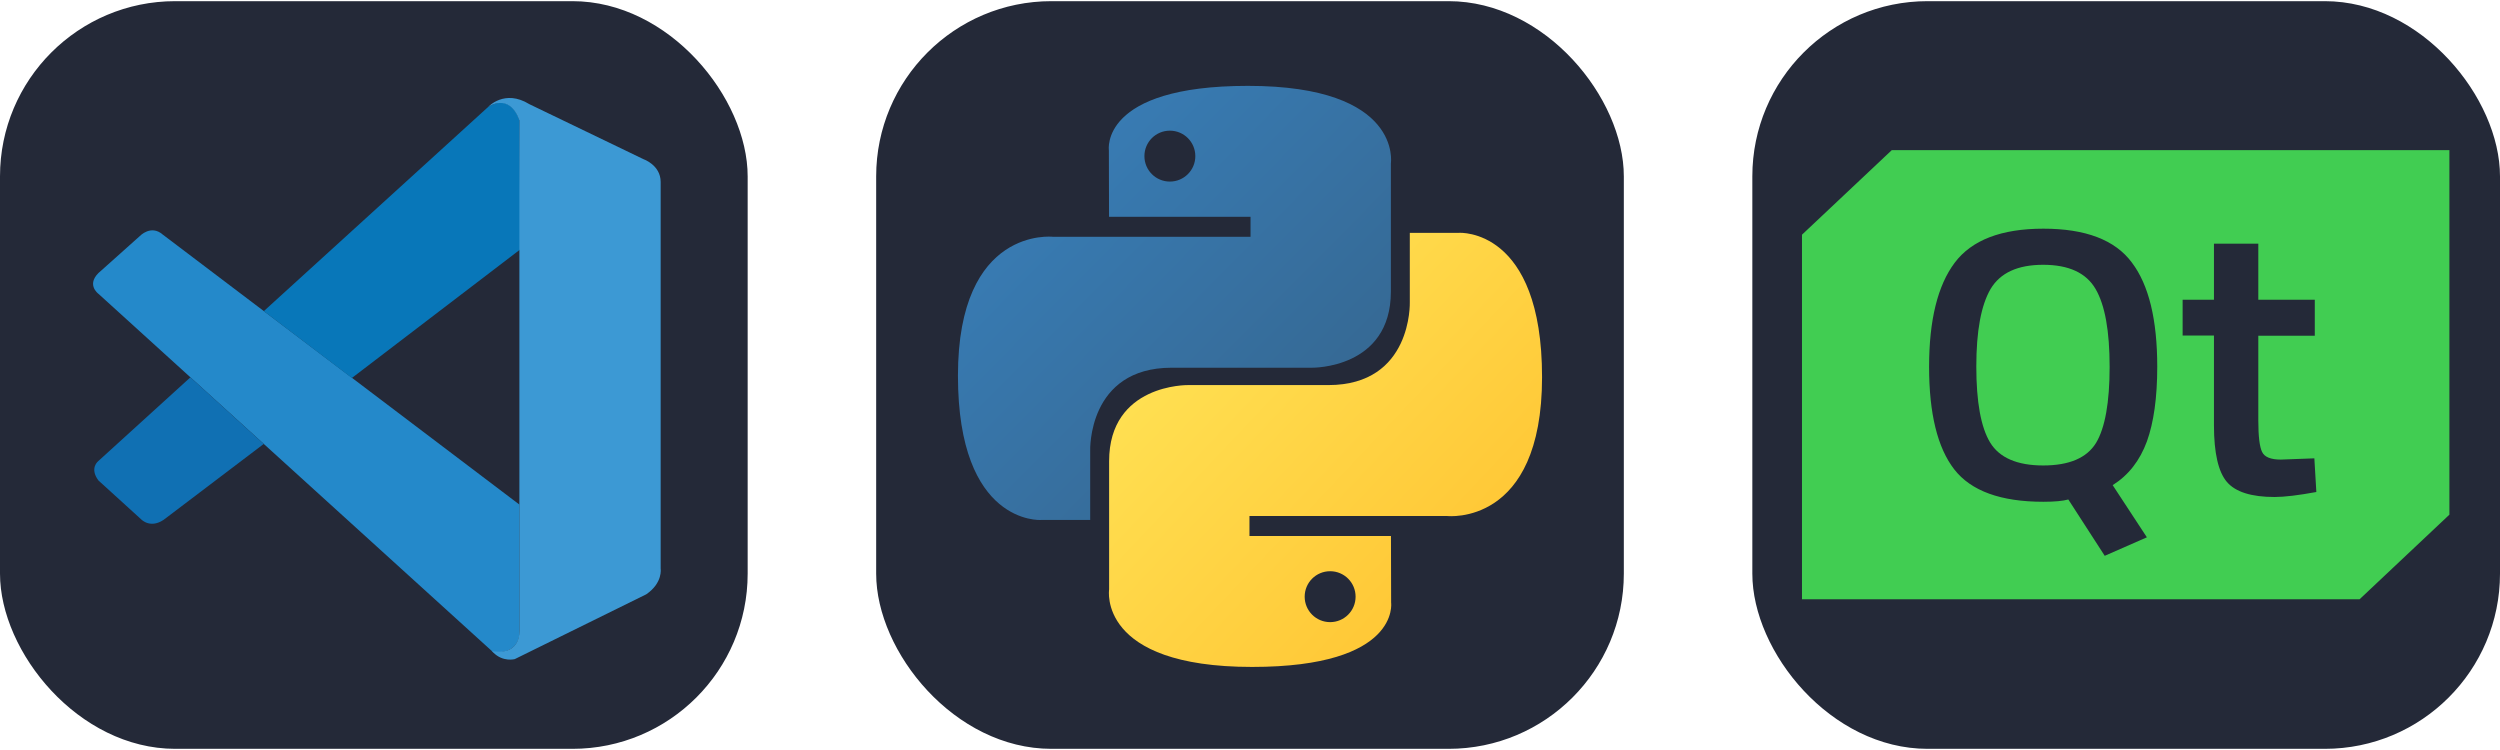 
            <svg width="160" height="48" viewBox="0 0 856 256" fill="none" xmlns="http://www.w3.org/2000/svg" xmlns:xlink="http://www.w3.org/1999/xlink" version="1.1">
        
		<g transform="translate(0, 0)">
            
			<svg xmlns="http://www.w3.org/2000/svg" width="256" height="256" fill="none" viewBox="0 0 256 256" id="vscode">
<style>
#vscode {
    rect {fill: #242938}

    @media (prefers-color-scheme: light) {
        rect {fill: #F4F2ED}
    }
}
</style>
<rect width="256" height="256" fill="#242938" rx="60"/>
<path fill="#2489CA" d="M33.716 100.208C33.716 100.208 28.981 96.795 34.663 92.238L47.899 80.402C47.899 80.402 51.687 76.417 55.691 79.889L177.84 172.368V216.714C177.84 216.714 177.781 223.678 168.844 222.908L33.716 100.208Z"/>
<path fill="#1070B3" d="M65.2 128.792L33.716 157.415C33.716 157.415 30.48 159.822 33.716 164.123L48.333 177.418C48.333 177.418 51.805 181.147 56.934 176.905L90.312 151.596L65.2 128.792Z"/>
<path fill="#0877B9" d="M120.474 129.029L178.215 84.939L177.84 40.83C177.84 40.83 175.374 31.203 167.148 36.214L90.312 106.145L120.474 129.029Z"/>
<path fill="#3C99D4" d="M168.844 222.968C172.198 226.4 176.262 225.276 176.262 225.276L221.259 203.103C227.019 199.177 226.21 194.305 226.21 194.305V61.898C226.21 56.079 220.252 54.067 220.252 54.067L181.253 35.267C172.731 30 167.148 36.214 167.148 36.214C167.148 36.214 174.328 31.046 177.84 40.83V215.905C177.84 217.109 177.583 218.292 177.071 219.358C176.045 221.429 173.816 223.362 168.47 222.553L168.844 222.968Z"/>
</svg>

		</g>
		
		<g transform="translate(300, 0)">
            
			<svg xmlns="http://www.w3.org/2000/svg" width="256" height="256" fill="none" viewBox="0 0 256 256" id="python">
<style>
#python {
    rect {fill: #242938}

    @media (prefers-color-scheme: light) {
        rect {fill: #F4F2ED}
    }
}
</style>
<rect width="256" height="256" fill="#242938" rx="60"/>
<path fill="url(#paint0_linear_2_47)" d="M127.279 29C76.507 29 79.677 51.018 79.677 51.018L79.734 73.828H128.185V80.677H60.489C60.489 80.677 28 76.993 28 128.222C28 179.452 56.357 177.636 56.357 177.636H73.281V153.863C73.281 153.863 72.369 125.506 101.186 125.506H149.24C149.24 125.506 176.239 125.942 176.239 99.412V55.546C176.239 55.546 180.338 29 127.279 29ZM100.563 44.339C105.384 44.339 109.28 48.235 109.28 53.056C109.28 57.876 105.384 61.772 100.563 61.772C95.743 61.772 91.847 57.876 91.847 53.056C91.847 48.235 95.743 44.339 100.563 44.339Z"/>
<path fill="url(#paint1_linear_2_47)" d="M128.721 227.958C179.493 227.958 176.323 205.941 176.323 205.941L176.266 183.13H127.815V176.281H195.511C195.511 176.281 228 179.966 228 128.736C228 77.506 199.643 79.323 199.643 79.323H182.719V103.096C182.719 103.096 183.631 131.453 154.814 131.453H106.76C106.76 131.453 79.761 131.016 79.761 157.546V201.412C79.761 201.412 75.662 227.958 128.721 227.958ZM155.437 212.619C150.616 212.619 146.72 208.723 146.72 203.903C146.72 199.082 150.616 195.186 155.437 195.186C160.257 195.186 164.154 199.082 164.154 203.903C164.154 208.723 160.257 212.619 155.437 212.619Z"/>
<defs>
<linearGradient id="paint0_linear_2_47" x1="47.22" x2="146.333" y1="46.896" y2="145.02" gradientUnits="userSpaceOnUse">
<stop stop-color="#387EB8"/>
<stop offset="1" stop-color="#366994"/>
</linearGradient>
<linearGradient id="paint1_linear_2_47" x1="108.056" x2="214.492" y1="109.905" y2="210.522" gradientUnits="userSpaceOnUse">
<stop stop-color="#FFE052"/>
<stop offset="1" stop-color="#FFC331"/>
</linearGradient>
</defs>
</svg>

		</g>
		
		<g transform="translate(600, 0)">
            
			<svg xmlns="http://www.w3.org/2000/svg" width="256" height="256" fill="none" viewBox="0 0 256 256" id="qt">
<style>
#qt {
    rect {fill: #242938}

    @media (prefers-color-scheme: light) {
        rect {fill: #F4F2ED}
    }
}
</style>
<rect width="256" height="256" fill="#242938" rx="60"/>
<path fill="#41CD52" fill-rule="evenodd" d="M99.588 90.264C90.88 90.264 84.874 93.004 81.57 98.555C78.342 104.107 76.69 112.903 76.69 125.088C76.69 137.201 78.267 145.925 81.42 151.116C84.573 156.307 90.654 158.975 99.588 158.975C108.522 158.975 114.528 156.38 117.682 151.26C120.76 146.141 122.336 137.417 122.336 125.232C122.336 112.975 120.76 104.107 117.531 98.555C114.303 93.004 108.297 90.264 99.588 90.264" clip-rule="evenodd"/>
<path fill="#41CD52" fill-rule="evenodd" d="M178.837 169.771C170.903 169.771 165.464 168.063 162.516 164.647C159.57 161.232 158.059 154.755 158.059 145.22V114.477H147.331V102.237H158.059V83.023H173.246V102.237H192.587V114.548H173.246V143.654C173.246 149.062 173.699 152.62 174.53 154.329C175.36 156.108 177.552 156.962 180.952 156.962L192.436 156.534L193.116 168.063C186.921 169.201 182.16 169.771 178.837 169.771V169.771ZM135.091 183.576L120.66 189.91L108.194 170.624C106.38 171.123 103.585 171.408 99.656 171.408C85.074 171.408 74.874 167.707 69.132 160.306C63.39 152.906 60.519 141.164 60.519 125.222C60.519 109.211 63.466 97.327 69.283 89.57C75.101 81.813 85.225 77.899 99.656 77.899C114.087 77.899 124.211 81.743 129.953 89.499C135.771 97.185 138.642 109.069 138.642 125.152C138.642 135.755 137.433 144.294 135.091 150.771C132.672 157.318 128.82 162.299 123.38 165.715L135.091 183.576ZM217.369 51H209.663H47.751L17 79.963V176.816V184.715V204.783H38.306H46.013H207.925L238.675 175.82V78.966V71.068V51H217.369Z" clip-rule="evenodd"/>
</svg>

		</g>
		</svg>